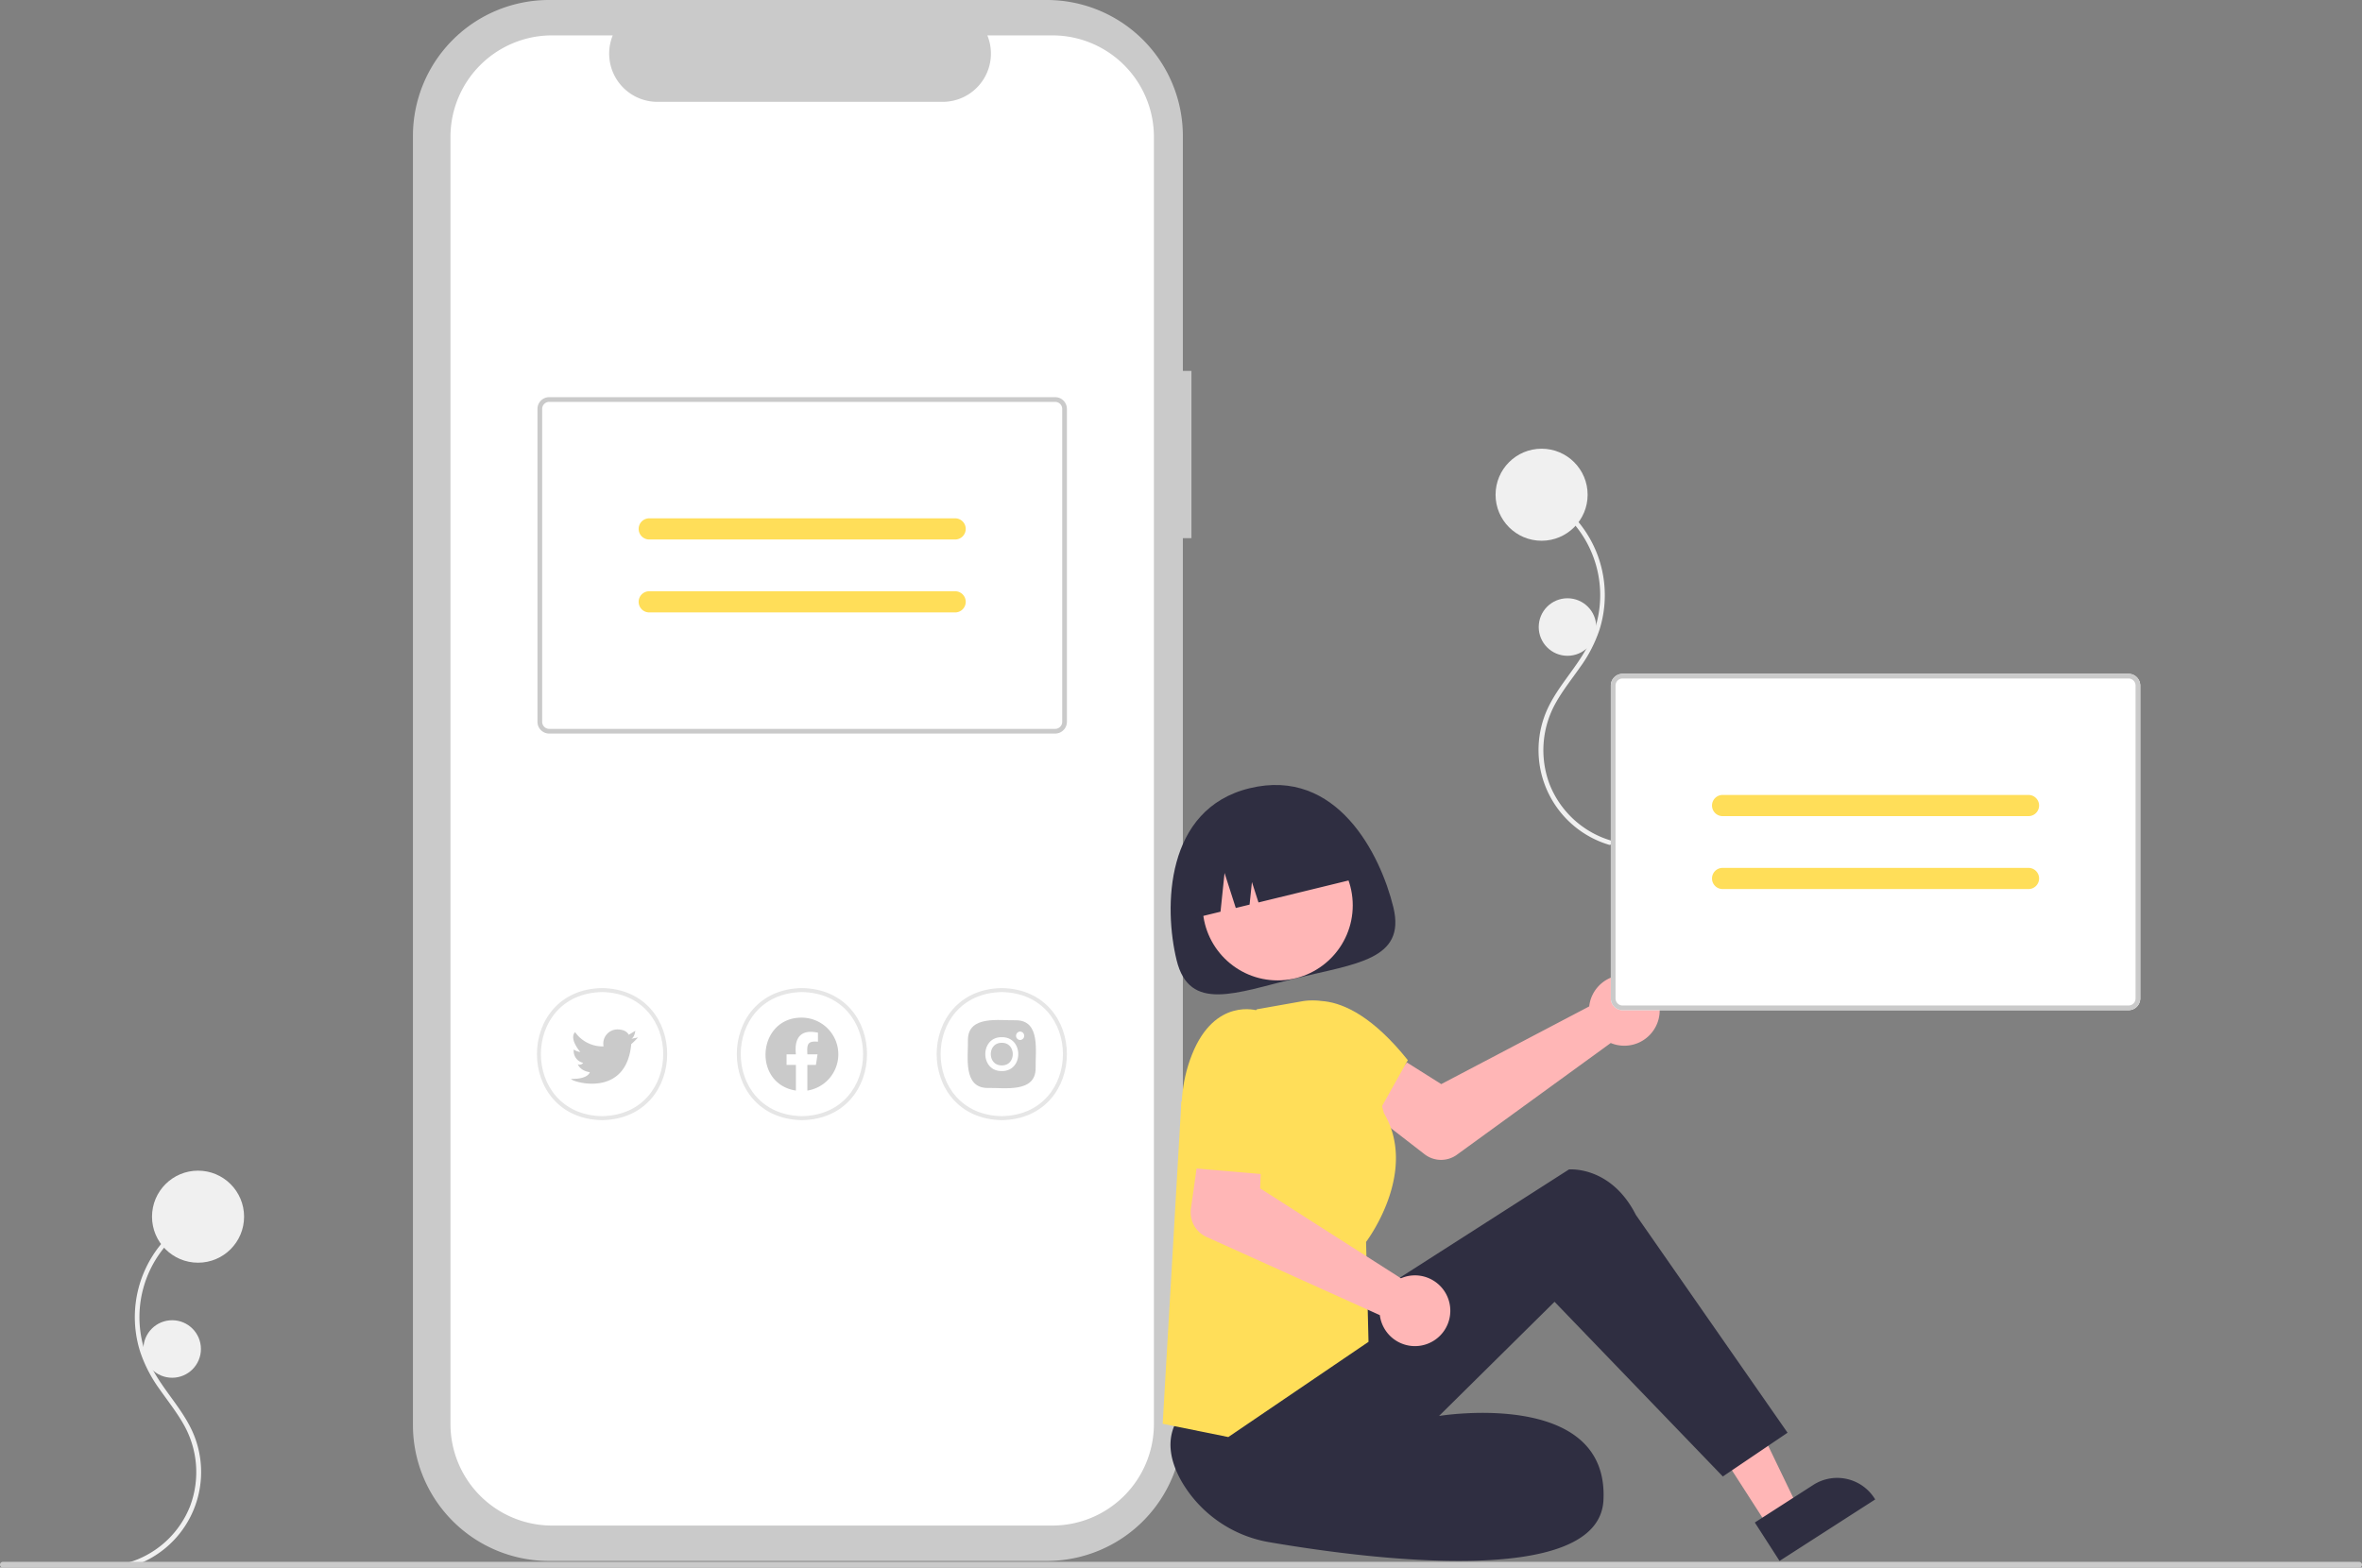 <svg xmlns="http://www.w3.org/2000/svg" width="821" height="545" data-name="Layer 1"><rect width="100%" height="100%" fill="#808080" stroke="none"/><path fill="#f0f0f0" d="M45.367 544.717a34.382 34.382 0 0 0 22.55-44.47c-3.299-9.313-10.775-16.176-15.232-24.852a38.27 38.27 0 0 1 13.656-49.847q1.394-.884 2.861-1.643c.923-.48.107-1.876-.816-1.396a39.904 39.904 0 0 0-19.635 47.532 48.097 48.097 0 0 0 6.76 13.001c2.79 3.99 5.84 7.814 8.25 12.056a33.586 33.586 0 0 1 2.266 28.66 33.152 33.152 0 0 1-18.033 18.315c-1 .414-2.021.772-3.057 1.085a.81.81 0 0 0 .43 1.56Z"/><circle cx="68.839" cy="423" r="16" fill="#f0f0f0"/><circle cx="59.839" cy="469" r="10" fill="#f0f0f0"/><path fill="#f0f0f0" d="M559.31 293.717a34.382 34.382 0 0 1-22.55-44.47c3.299-9.313 10.775-16.176 15.232-24.852a38.27 38.27 0 0 0-13.655-49.847q-1.395-.884-2.862-1.643c-.923-.48-.107-1.876.816-1.396a39.904 39.904 0 0 1 19.635 47.532 48.097 48.097 0 0 1-6.76 13.001c-2.79 3.99-5.84 7.814-8.25 12.056a33.586 33.586 0 0 0-2.266 28.66 33.152 33.152 0 0 0 18.033 18.315c1 .414 2.021.772 3.057 1.085a.81.81 0 0 1-.43 1.56Z"/><circle cx="535.839" cy="172" r="16" fill="#f0f0f0"/><circle cx="544.839" cy="218" r="10" fill="#f0f0f0"/><path fill="#cacaca" d="M414.13 128.963h-2.982V47.277A47.277 47.277 0 0 0 363.87 0H190.809a47.277 47.277 0 0 0-47.277 47.277V495.41a47.277 47.277 0 0 0 47.277 47.278H363.87a47.277 47.277 0 0 0 47.278-47.277V187.108h2.982Z"/><path fill="#fff" d="M365.778 12.3h-22.59a16.774 16.774 0 0 1-15.53 23.109h-99.145a16.774 16.774 0 0 1-15.53-23.11h-21.1a35.306 35.306 0 0 0-35.306 35.307v447.475a35.306 35.306 0 0 0 35.306 35.306h173.895a35.306 35.306 0 0 0 35.306-35.306V47.606A35.306 35.306 0 0 0 365.778 12.3Z"/><path fill="#fff" d="M348.207 389.444c-30.177-.542-30.172-45.388.001-45.925 30.176.542 30.172 45.388 0 45.925Z"/><path fill="#e6e6e6" d="M348.207 389.444c-30.177-.542-30.172-45.388.001-45.925 30.176.542 30.172 45.388 0 45.925Zm0-44.533c-28.348.508-28.343 42.637.001 43.14 28.348-.508 28.343-42.636 0-43.14Z"/><path fill="#cacaca" d="M353.112 354.71c-5.661.163-16.67-1.86-16.675 6.868.162 5.66-1.861 16.669 6.867 16.674 5.66-.162 16.669 1.861 16.674-6.866-.162-5.661 1.861-16.67-6.866-16.675Z"/><path fill="#fff" d="M354.583 361.577a1.469 1.469 0 0 1 .007-2.936 1.469 1.469 0 0 1-.007 2.936Zm-6.375.981c5.09-.075 5.09 7.923 0 7.847-5.091.074-5.092-7.922 0-7.847Zm0-1.962c-7.636-.111-7.637 11.884 0 11.771 7.636.112 7.635-11.883 0-11.77ZM209.27 389.444c-30.178-.542-30.173-45.388 0-45.925 30.177.542 30.172 45.388 0 45.925Z"/><path fill="#e6e6e6" d="M209.27 389.444c-30.178-.542-30.173-45.388 0-45.925 30.177.542 30.172 45.388 0 45.925Zm0-44.533c-28.349.508-28.344 42.637 0 43.14 28.348-.507 28.343-42.636 0-43.14Z"/><path fill="#cacaca" d="M221.737 360.688a21.637 21.637 0 0 1-2.324 2.324c-1.03 11.208-8.029 13.754-13.648 13.754-4.04 0-7.368-1.315-7.257-1.677 5.993.14 6.504-2.32 6.504-2.32-3.482-.515-4.18-2.788-4.18-2.788a1.434 1.434 0 0 0 1.856-.464 4.224 4.224 0 0 1-3.248-4.649 4.839 4.839 0 0 0 2.273.886c-.417-.511-3.933-4.725-1.818-6.909a11.698 11.698 0 0 0 9.902 4.955 4.917 4.917 0 0 1 4.784-5.9c3.252 0 3.95 1.86 3.95 1.86l2.325-1.396c-.047 0-.281 2.324-1.443 2.788Z"/><path fill="#fff" d="M278.738 389.444c-30.177-.542-30.172-45.388.001-45.925 30.177.542 30.172 45.388 0 45.925Z"/><path fill="#e6e6e6" d="M278.739 389.444c-30.178-.542-30.173-45.388 0-45.925 30.176.542 30.172 45.388 0 45.925Zm0-44.533c-28.349.508-28.344 42.637 0 43.14 28.348-.507 28.343-42.636 0-43.14Z"/><path fill="#cacaca" d="M291.39 366.556a12.76 12.76 0 0 1-10.76 12.604v-8.913h2.97l.567-3.69h-3.537c-.12-3.074-.239-4.798 3.686-4.385v-3.138c-5.879-1.294-8.33 1.686-7.67 7.522h-3.24v3.69h3.24v8.91c-15.248-2.345-13.456-25.413 1.987-25.353a12.755 12.755 0 0 1 12.758 12.752Z"/><path fill="#fff" d="M366.754 255.04H190.907a4.094 4.094 0 0 1-4.09-4.089v-108.78a4.094 4.094 0 0 1 4.09-4.09h175.847a4.094 4.094 0 0 1 4.09 4.09v108.78a4.094 4.094 0 0 1-4.09 4.09Z"/><path fill="#cacaca" d="M366.754 255.04H190.907a4.094 4.094 0 0 1-4.09-4.089v-108.78a4.094 4.094 0 0 1 4.09-4.09h175.847a4.094 4.094 0 0 1 4.09 4.09v108.78a4.094 4.094 0 0 1-4.09 4.09ZM190.907 139.719a2.456 2.456 0 0 0-2.454 2.453v108.78a2.456 2.456 0 0 0 2.454 2.454h175.847a2.456 2.456 0 0 0 2.454-2.454v-108.78a2.456 2.456 0 0 0-2.454-2.453Z"/><path fill="#ffde59" d="M331.994 187.565H225.668a3.68 3.68 0 0 1 0-7.361h106.326a3.68 3.68 0 1 1 0 7.36Zm0 25.355H225.668a3.68 3.68 0 0 1 0-7.362h106.326a3.68 3.68 0 1 1 0 7.361Z"/><path fill="#ffb6b6" d="M552.744 347.988a12.33 12.33 0 0 0-.356 1.909l-51.428 27.009-11.941-7.52-13.705 16.538 19.846 15.367a9.37 9.37 0 0 0 11.244.172l53.468-38.842a12.295 12.295 0 1 0-7.128-14.633ZM614.75 531l10.311-6.632-20.672-42.928-15.218 9.787L614.75 531z"/><path fill="#2f2e41" d="m609.954 529.325 20.307-13.06h.001a15.387 15.387 0 0 1 21.264 4.618l.27.421-33.248 21.383Zm-143.769-72.063 79.154-50.678s14.543-1.404 23.271 15.798l52.717 75.724-22.491 15.218-58.497-60.74-40.141 39.698s59.14-9.698 57.14 29.302c-1.587 30.95-82.53 20.333-115.875 14.632a43.726 43.726 0 0 1-30.64-20.975c-3.576-6.203-5.498-13.245-2.494-19.903 8.01-17.754 57.856-38.076 57.856-38.076Z"/><path fill="#ffde59" d="M426.946 499.615 404.135 495l6.5-111.956 26.247-32.148 15.637-2.769a18.893 18.893 0 0 1 21.615 13.678l6.893 25.18c11.695 19.8-4.688 42.76-6.2 44.8l.852 34.725Z"/><path fill="#ffde59" d="m448.185 355.28 1.447-5.12s15.707-11.576 39.707 18.424l-11.5 20.5-25-1Z"/><path fill="#2f2e41" d="M484.316 315.438c4.45 18.24-13.09 19.595-33.895 24.67s-36.999 11.949-41.448-6.292-4.098-52.582 25.335-59.762c30.447-7.427 45.558 23.143 50.008 41.384Z"/><circle cx="444.104" cy="314.759" r="26.093" fill="#ffb6b6"/><path fill="#2f2e41" d="m414.208 319.417 10.026-2.446 1.402-13.464 3.906 12.17 4.792-1.17.818-7.853 2.278 7.098 35.608-8.686a27.621 27.621 0 0 0-33.38-20.288l-5.161 1.259a27.621 27.621 0 0 0-20.289 33.38Z"/><path fill="#fff" d="M739.841 351.217H563.994a4.094 4.094 0 0 1-4.09-4.09v-108.78a4.094 4.094 0 0 1 4.09-4.09H739.84a4.094 4.094 0 0 1 4.09 4.09v108.78a4.094 4.094 0 0 1-4.09 4.09Z"/><path fill="#cacaca" d="M739.841 351.217H563.994a4.094 4.094 0 0 1-4.09-4.09v-108.78a4.094 4.094 0 0 1 4.09-4.09H739.84a4.094 4.094 0 0 1 4.09 4.09v108.78a4.094 4.094 0 0 1-4.09 4.09ZM563.994 235.893a2.456 2.456 0 0 0-2.454 2.454v108.78a2.456 2.456 0 0 0 2.454 2.454H739.84a2.456 2.456 0 0 0 2.454-2.454v-108.78a2.456 2.456 0 0 0-2.454-2.454Z"/><path fill="#ffde59" d="M705.08 283.74H598.754a3.68 3.68 0 1 1 0-7.36H705.08a3.68 3.68 0 0 1 0 7.36Zm0 25.355H598.754a3.68 3.68 0 1 1 0-7.361H705.08a3.68 3.68 0 0 1 0 7.361Z"/><path fill="#ffb6b6" d="M488.79 443.788a12.33 12.33 0 0 0-1.834.637l-48.952-31.274.611-14.099-21.157-3.703-3.507 24.854a9.37 9.37 0 0 0 5.425 9.85l60.24 27.18a12.295 12.295 0 1 0 9.174-13.445Z"/><path fill="#ffde59" d="m440.84 356.005-3.688-4.65s-14.813-4.771-22.813 15.229-.5 39.5-.5 39.5l35 3 2.5-32.5Z"/><path fill="#cacaca" d="M820 545H1a1 1 0 0 1 0-2h819a1 1 0 0 1 0 2Z"/></svg>